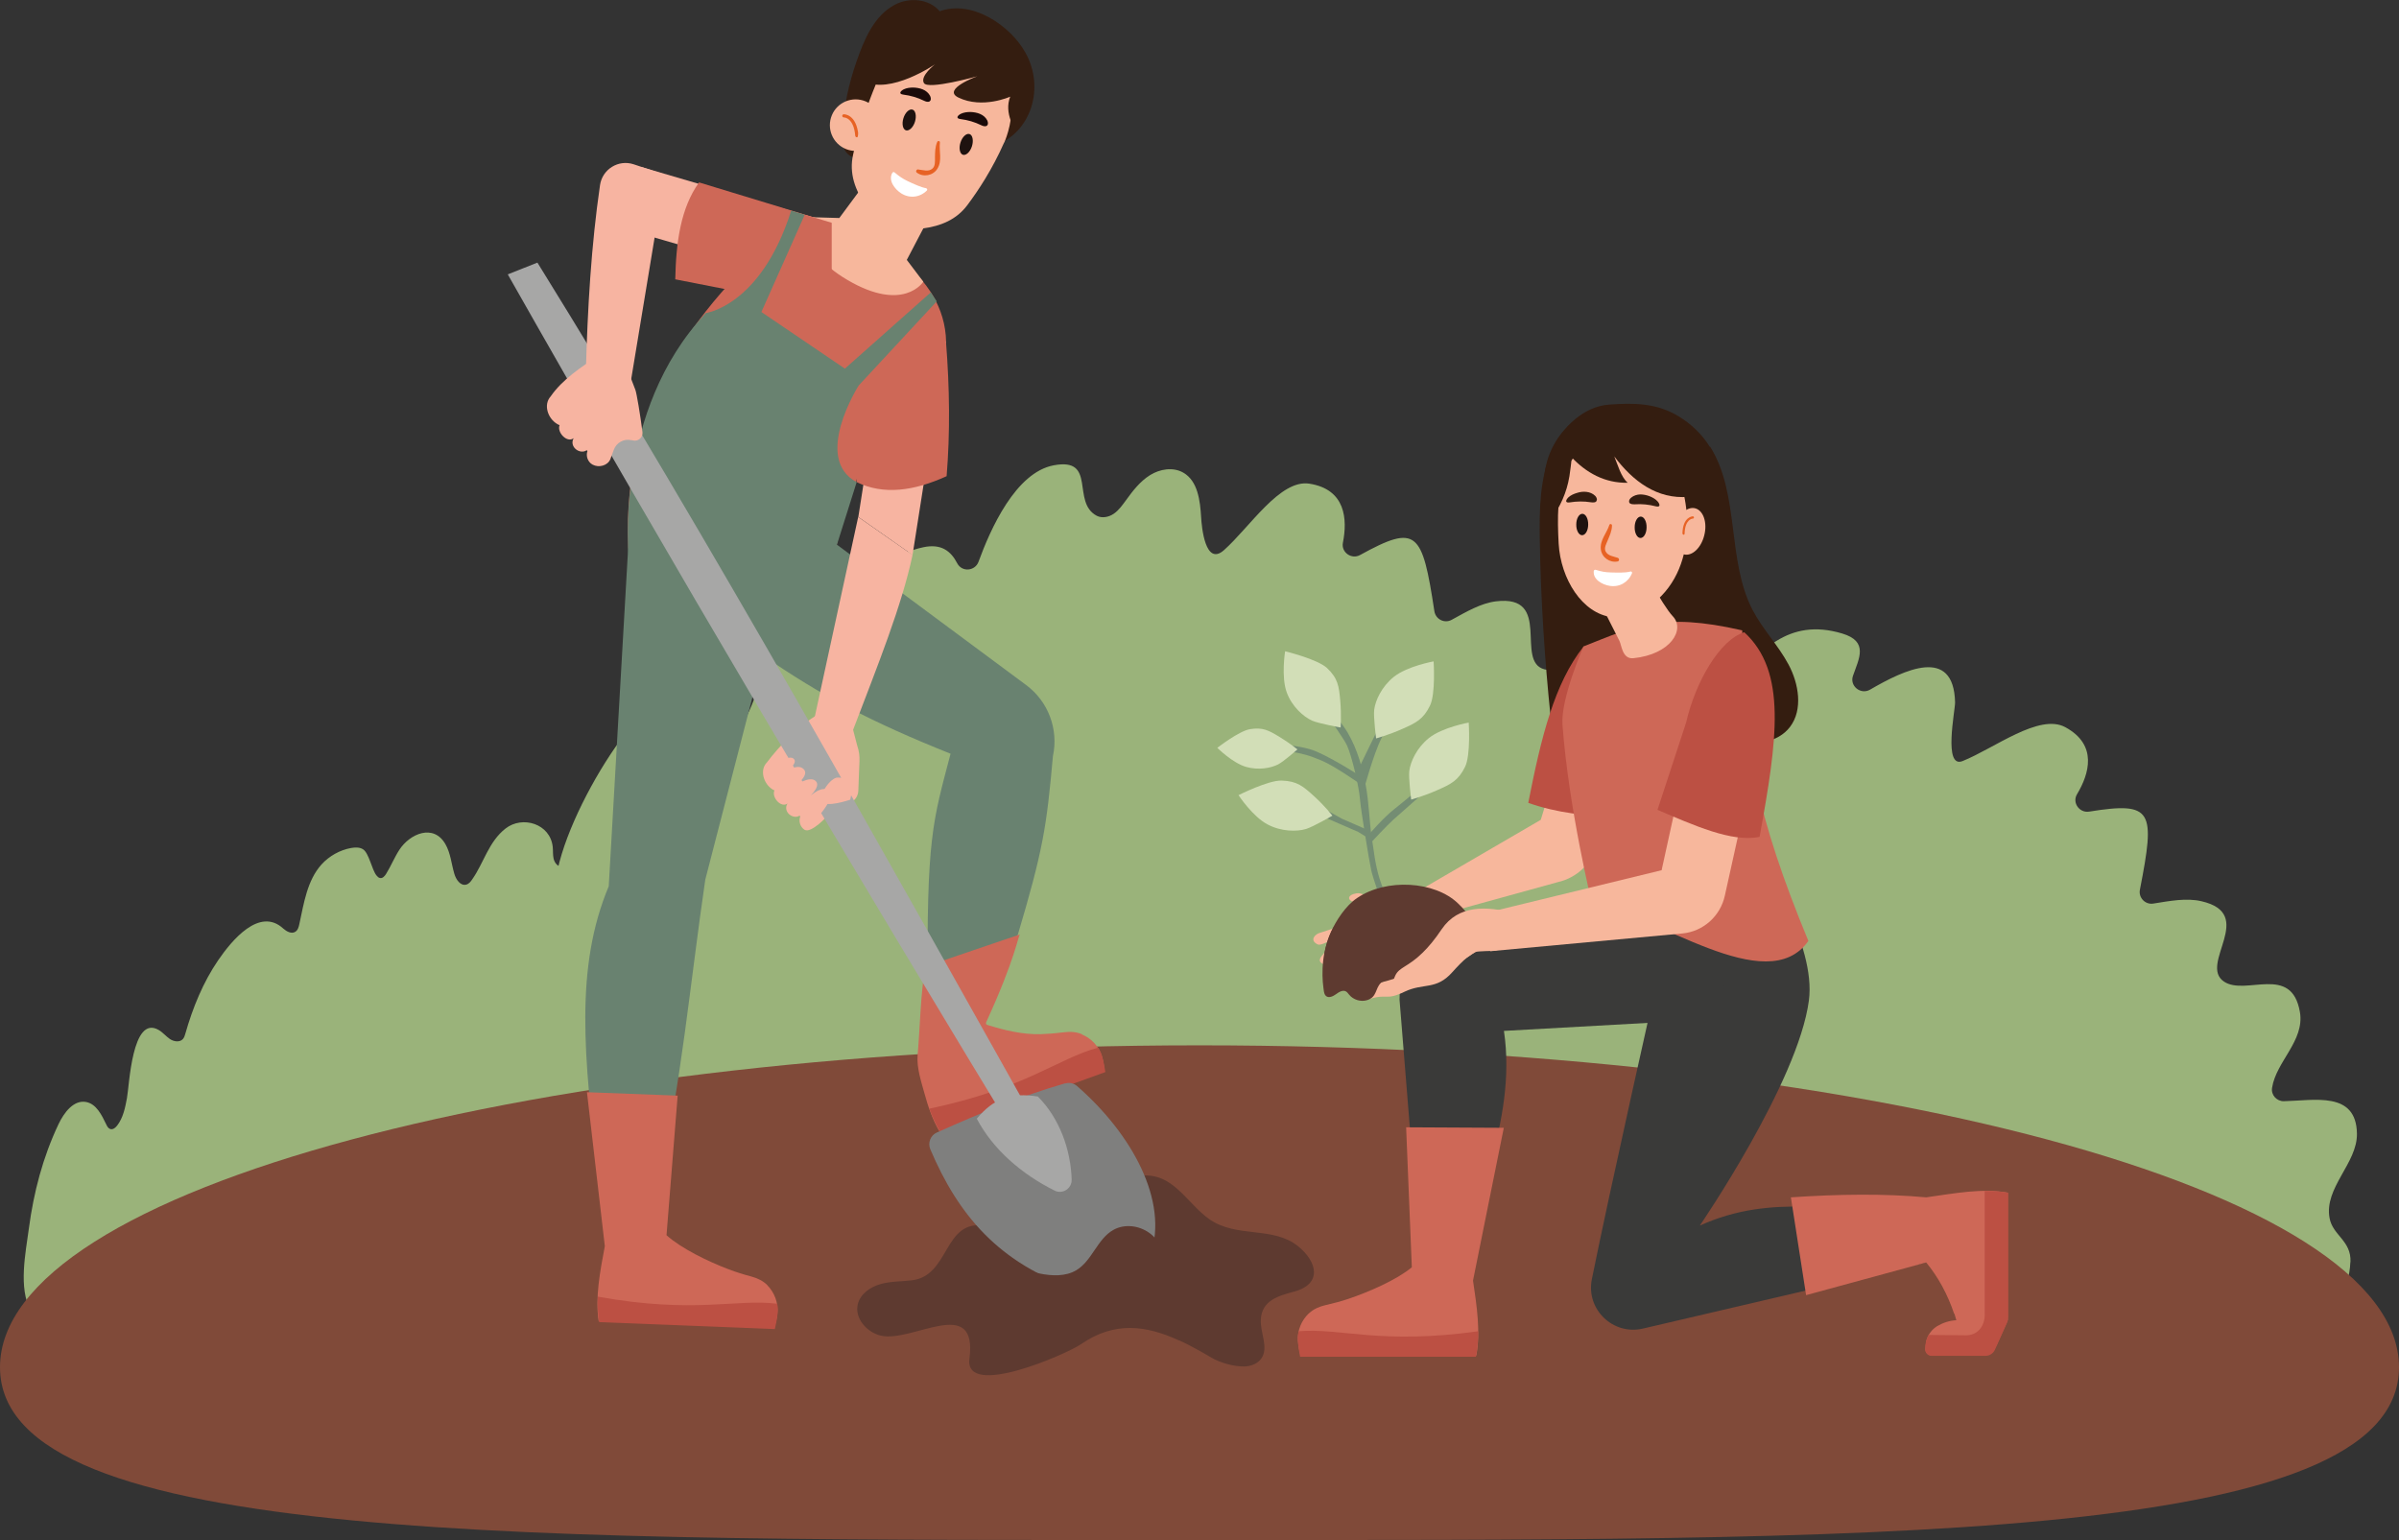 <?xml version="1.0" encoding="UTF-8"?><svg id="Vrstva_2" xmlns="http://www.w3.org/2000/svg" viewBox="0 0 189.36 121.57"><rect x="0" y="0" width="189.36" height="121.57" fill="#333333" stroke="none"/><defs><style>.cls-1{fill:#f7b4a1;}.cls-2{fill:#f7b79c;}.cls-3{fill:#698270;}.cls-4{fill:#fff;}.cls-5{fill:#e76224;}.cls-6{fill:#7f7f7e;}.cls-7{fill:#804a39;}.cls-8{fill:#bc5043;}.cls-9{fill:#341d10;}.cls-10{fill:#ce6857;}.cls-11{fill:#a7a7a6;}.cls-12{fill:#de9f86;}.cls-13{fill:#d2deb7;}.cls-14{fill:#1e120f;}.cls-15{fill:#1a0a09;}.cls-16{fill:#9ab37a;}.cls-17{fill:#3a3a39;}.cls-18{fill:#5e3a30;}.cls-19{fill:#748d73;}</style></defs><g id="Vrstva_3"><path class="cls-16" d="M70.85,82.27c-.6-1.06-1.65-.76-2.32-1.5-1.18-1.3-.29-3.48-1.19-4.91-1.3-2.05-3.05-.33-4.5,.61-.34,.22-.81,.08-.97-.29-.6-1.4,.18-3.25-.91-4.49-1.84-2.1-3.09,.84-4.58,.78-1.13-.04-1.02-1.72-1.39-2.45-.82-1.62-2.68-.76-3.74,.25-.37,.35-.83,.81-1.3,.62-.32-.13-.46-.5-.56-.83-.41-1.35-1.28-4.09-3.18-2.93-.46,.28-.84,.67-1.25,1.01-.19,.15-.41,.3-.66,.28-.31-.03-.53-.33-.6-.63s-.04-.62-.07-.93c-.19-1.83-2.38-2.5-3.72-1.46s-1.73,2.73-2.63,4.01c-.12,.18-.26,.36-.47,.42-.46,.13-.82-.4-.95-.86-.23-.78-.29-1.62-.7-2.33-.94-1.64-2.81-.83-3.64,.45-.39,.6-.66,1.28-1.04,1.89-.11,.18-.28,.38-.49,.33-.12-.02-.2-.12-.28-.21-.36-.46-.59-1.77-1.06-2.06-.27-.17-.62-.15-.93-.1-.89,.16-1.73,.63-2.34,1.3-1.13,1.26-1.39,3.04-1.75,4.7-.05,.24-.12,.5-.33,.62-.29,.18-.67-.02-.93-.25-1.89-1.75-4.09,.95-5.14,2.48-1.2,1.75-2.02,3.77-2.6,5.81-.04,.15-.09,.3-.19,.42-.25,.28-.72,.21-1.03,0s-.55-.52-.88-.71c-2.12-1.24-2.32,4.41-2.51,5.38-.14,.76-.3,1.55-.77,2.16-.13,.17-.33,.34-.54,.28-.16-.05-.25-.21-.32-.36-.36-.75-.79-1.64-1.61-1.78-.98-.17-1.73,.85-2.16,1.75-1.24,2.62-1.96,5.37-2.34,8.23-.25,1.88-.85,4.73,.15,6.5,.6,1.06,1.65,.76,2.32,1.5,1.18,1.3,1.15-3.32,2.06-1.89,1.3,2.05,3.05,.33,4.5-.61,.34-.22,.81-.08,.97,.29,.6,1.4-.18,3.25,.91,4.49,1.84,2.1,3.09-.84,4.58-.78,1.77,.07,.4,4.27,3.5,3.21,.82-.28,1.52-.92,2.25-1.54,.35-.3,.9-.16,1.06,.28,1.65,4.41,2.01,4.68,5.02,2.06,.32-.28,.8-.19,1.02,.17,.65,1.05,2.59,2.26,3.01,2.38,1.62,.47,2.09-1.85,3.03-3.17,.28-.4,.9-.35,1.13,.09,.6,1.14,1.62,3.12,1.91,3.19,2.35,.58,3.04-1.43,3.92-3.07,.29-.54,1.11-.44,1.24,.16,.23,1.03,.26,2.13,1.78,1.72,3.1-.83,3.5-3.34,3.89-6.08,.08-.57,.8-.78,1.17-.34,.51,.61,1.12,.92,2.08,.5,2.64-1.16,2.8-3.81,3.39-6.25,.13-.54,.81-.69,1.17-.27,.24,.28,.51,.51,.85,.67,2.76,1.31,3.16-4.55,5.38-5.52,1.22-.54,3.83,.11,5.25-2.62,1.36-2.61,2.56-7.13,1.07-9.79Z"/><path class="cls-16" d="M185.53,99.62c.07-1.69-1.4-2.09-1.65-3.46-.45-2.4,2.2-4.33,2.16-6.67-.05-3.38-3.37-2.61-5.77-2.56-.56,.01-1.02-.49-.93-1.05,.32-2.09,2.58-3.71,2.2-5.98-.65-3.83-4.27-1.26-5.99-2.41-2.05-1.37,2.64-5.34-1.8-6.35-1.18-.27-2.47-.02-3.79,.19-.63,.1-1.18-.47-1.05-1.1,1.22-6.25,1.04-6.97-4.01-6.16-.77,.12-1.36-.71-.95-1.38,.95-1.59,1.65-3.88-.92-5.28-2.06-1.13-5.6,1.66-8.12,2.67-1.54,.62-.58-4-.59-4.64-.11-4.46-4.02-2.56-6.71-1-.74,.43-1.63-.29-1.35-1.09,.48-1.38,1.25-2.71-.85-3.34-4.27-1.28-6.58,1.4-9.03,4.36-.51,.61-1.52,.34-1.63-.44-.15-1.09-.66-1.9-2.1-2.1-3.96-.55-6.08,2.47-8.55,4.93-.54,.54-1.46,.23-1.57-.53-.08-.5-.23-.98-.51-1.41-2.31-3.56-9.16,3.16-12.49,2.7-1.84-.26-2.85-1.24-4.75-.85-4.01,.82-9.48,6.61-9.65,10.85-.07,1.69,1.4,2.09,1.65,3.46,.45,2.4-2.2,4.33-2.16,6.67,.05,3.38,3.37,2.61,5.77,2.56,.56-.01,1.02,.49,.93,1.05-.32,2.09-2.58,3.71-2.2,5.98,.65,3.83,4.27,1.26,5.99,2.41,2.05,1.37-2.64,5.34,1.8,6.35,1.18,.27,2.47,.02,3.79-.19,.63-.1,1.18,.47,1.05,1.1-1.26,6.43-1.03,7.01,4.43,6.09,.58-.1,1.08,.36,1.08,.94,0,1.71,1.42,4.56,1.82,5.01,1.58,1.74,3.82-.66,5.89-1.55,.63-.27,1.31,.24,1.27,.92-.12,1.78-.35,4.87-.06,5.17,2.36,2.39,4.63,.52,6.87-.78,.74-.43,1.63,.29,1.35,1.09-.48,1.38-1.25,2.71,.85,3.34,4.27,1.28,6.58-1.4,9.03-4.36,.51-.61,1.52-.34,1.63,.44,.15,1.09,.66,1.9,2.1,2.1,3.96,.55,6.08-2.47,8.55-4.93,.54-.54,1.46-.23,1.57,.53,.08,.5,.23,.98,.51,1.41,2.31,3.56,7.05-3.08,10.38-2.61,1.84,.26,4.45,2.92,8.11,.73,3.51-2.11,8.23-6.57,8.39-10.81Z"/><path class="cls-16" d="M138.79,70.3c-.51-1.61-2.02-1.5-2.72-2.7-1.23-2.1,.6-4.81-.22-7.01-1.19-3.16-4.05-1.32-6.3-.46-.53,.2-1.12-.12-1.23-.67-.41-2.08,1.17-4.37,.05-6.37-1.91-3.38-4.45,.26-6.45-.25-2.39-.6,.68-5.92-3.84-5.37-1.2,.15-2.33,.82-3.5,1.46-.56,.31-1.26-.04-1.36-.68-.96-6.3-1.37-6.91-5.86-4.44-.68,.38-1.51-.21-1.36-.97,.36-1.82,.24-4.21-2.65-4.66-2.32-.36-4.71,3.45-6.74,5.25-1.48,1.31-1.76-1.86-1.8-2.59-.08-1.32-.26-2.87-1.41-3.53-.8-.46-1.85-.29-2.63,.2s-1.36,1.24-1.9,1.99c-.28,.38-.56,.78-.95,1.05s-.92,.38-1.34,.17c-2.05-1.07,.03-4.63-3.4-3.99-3.02,.56-5.01,5.06-5.94,7.61-.27,.75-1.31,.84-1.68,.13-.51-.98-1.27-1.57-2.68-1.27-3.92,.82-4.89,4.38-6.39,7.53-.33,.69-1.3,.71-1.66,.03-.24-.45-.55-.85-.96-1.16-3.38-2.57-3.64,8.32-6.93,9.01-1.82,.38-.36-4.22-4.52-3.39-2.82,.56-9.74,12.34-8.47,16.38,.51,1.61,.92,.54,1.63,1.74,1.23,2.1-.61,4.81,.22,7.01,1.19,3.16,4.05,1.32,6.3,.46,.53-.2,1.12,.12,1.23,.67,.41,2.08-1.17,4.37-.05,6.37,1.91,3.38,4.45-.26,6.45,.25,2.39,.6-.68,5.92,3.84,5.37,1.2-.15,2.33-.82,3.5-1.46,.56-.31,1.26,.04,1.36,.68,.99,6.47,1.4,6.94,6.23,4.23,.51-.29,1.14-.03,1.34,.52,.58,1.61,2.88,3.82,3.41,4.1,2.07,1.11,3.37-1.91,5.02-3.45,.5-.46,1.32-.22,1.5,.44,.49,1.72,1.31,4.7,1.69,4.88,3.02,1.45,4.53-1.07,6.2-3.05,.55-.65,1.63-.28,1.64,.57,.01,1.47-.26,2.97,1.93,2.85,4.45-.24,5.71-3.54,7.02-7.16,.27-.75,1.31-.84,1.68-.13,.51,.98,1.27,1.57,2.68,1.27,3.92-.82,4.89-4.38,6.39-7.53,.33-.69,1.3-.71,1.66-.03,.24,.45,.55,.85,.96,1.16,3.38,2.57,5.6-5.28,8.89-5.97,1.82-.38,5.18,1.25,7.88-2.06,2.59-3.17,5.52-8.97,4.25-13.01Z"/><path class="cls-7" d="M189.36,107.93c0,14.04-42.39,13.64-94.68,13.64S0,121.97,0,107.93s42.39-25.41,94.68-25.41,94.68,11.38,94.68,25.41Z"/><path class="cls-18" d="M93.05,105.81c-2.55-1.17-5.06-1.54-7.72,.3-1.13,.78-9.23,4.33-8.81,1.15,.67-5.11-4.53-1.22-7.02-1.83-1.1-.27-2.06-1.38-1.79-2.48,.2-.81,.98-1.35,1.78-1.58s1.65-.2,2.47-.3c3.04-.34,2.49-4.86,5.78-4.3,1.29,.22,2.47,1,3.78,1.02,1.87,.03,3.38-1.43,4.73-2.73s3.08-2.61,4.91-2.19c1.79,.41,2.79,2.31,4.29,3.37,2.17,1.52,5,.53,7,2.13,1.51,1.21,1.96,2.98-.3,3.59-1.21,.33-2.56,.68-2.63,2.22-.05,1.04,.63,2.19,.05,3.05-.29,.42-.82,.62-1.33,.64-.81,.02-1.91-.28-2.61-.69-.86-.51-1.72-.99-2.57-1.38Z"/></g><g id="Vrstva_1-2"><polygon class="cls-1" points="49.77 46.48 48.85 69.97 54.97 71.18 59.23 47.31 49.77 46.48"/><path class="cls-1" d="M48.53,70.17l6.2,.59-3.26,25.95-2.7,.28c-2.48-12.63-2.16-21.6-.25-26.82Z"/><g><polygon class="cls-1" points="55.45 49.03 75.8 58.18 82.57 57.38 63.73 41.44 55.45 49.03"/><path class="cls-1" d="M75.8,58.18l6.77-.8-5.27,24.48-2.54,.94c-.76-12.2-.26-19.6,1.04-24.62Z"/></g><path class="cls-3" d="M64.54,41.87l16.46,12.21c1.74,1.29,2.57,3.49,2.11,5.61-.5,5.62-.78,7.43-2.83,14.3-.19,.63-2.21,5.96-2.87,5.98-1.35,.03-2.3-.51-3.49-.88-.41-.13-.69-.51-.69-.94-.11-12.06,.4-13.3,1.8-18.65-6.39-2.56-10.2-4.59-14.79-7.74l-4.57,17.68c-1.19,8.11-1.93,16.43-3.65,23.71-.25,1.06-.74,1.55-1.82,1.51-.99-.03-1.65-.04-2.57-.2-.61-.11-.27-.67-.35-1.29-1.25-9.82-1.89-16.85,.77-23.21l1.72-29.97,14.77,1.87Z"/><g><path class="cls-10" d="M85.4,81.64c-.43-.18-.93-.22-1.42-.15-.63,.08-1.25,.13-1.85,.15-1.44,.03-2.8-.3-4.16-.72-.05-.01-.1-.03-.12-.07-.03-.04-.03-.1-.01-.15,2.3-5,2.54-6.88,2.67-6.93-.05,0-7.48,2.54-7.48,2.54-.38,2.32-.4,4.66-.6,7-.08,.98,.28,2.06,.54,3,.28,1.03,.63,2.05,1.17,2.98l13.05-4.72c-.04-.3-.07-.71-.2-1.14-.23-.82-.83-1.45-1.59-1.77Z"/><path class="cls-8" d="M74.2,89.35l13.05-4.72c-.04-.3-.13-.78-.25-1.22-.07-.26-.18-.49-.32-.71-3.19,.86-5.7,3.21-13.32,4.82,.22,.62,.53,1.28,.85,1.83Z"/></g><path class="cls-2" d="M112.74,72c-.07-.86-1.82-.77-1.82-.77-.16-.06-.32-.11-.47-.11-.66,0-1.16-.04-1.55-.11-.01,0-.02,0-.04,0-1.06-.2-1.31-.57-1.79-.49-.09,.02-.18,.04-.25,.06-.37,.13-.45,.38-.15,.55,.05,.03,.11,.05,.18,.08,.18,.06,.33,.14,.48,.22,.32,.18,.59,.37,1.09,.45,.12,.02,.23,.09,.35,.19-.68,.27-3.69,1.29-4.65,1.59-.26,.08-.81,.54-.12,.89,.23,.11,.73-.19,.96-.27,.86-.33,1.73-.67,2.62-.93-.29,.08-.65,.39-.94,.53-.4,.2-.8,.38-1.18,.6-.35,.21-.71,.45-.96,.78-.14,.18-.6,.57-.09,.83s1.09-.4,1.57-.67c.36-.21,.72-.43,1.08-.63-.49,.27-1.97,1.4-1.77,2.07,.17,.59,.87-.05,1.11-.23,.45-.34,.88-.74,1.36-1.04-.53,.5-.91,1.04-1.05,1.44-.32,.91,.61,.45,.87,.15,1.52-1.77,2.25-2.34,3.57-3.11,.94-.55,1.68-1.2,1.61-2.06Z"/><path class="cls-17" d="M139.03,68.06s4.35,6.46,3.75,10.93c-.85,6.43-8.61,17.76-8.61,17.76,5.74-2.6,10.8-1.05,18.1-1.03l-.24,3.94-22.35,5.22c-2.36,.55-4.51-1.52-4.03-3.9,1.45-7.19,5.09-23.33,5.09-23.33l8.28-9.6Z"/><path class="cls-10" d="M154.25,103.72c-.53-1.57-1.27-2.92-2.21-4.06l-9.48,2.58-1.2-7.72c3.81-.26,7.42-.3,10.68,0,2.28-.32,4.44-.74,6.44-.37v10.07h0s-.86,1.91-.86,1.91c-.24,.53-.77,.87-1.35,.87h-3.79c-.29,0-.52-.24-.5-.53l.02-.29c.02-.29,.11-.57,.25-.82,.16-.27,.37-.5,.65-.67,.46-.27,.96-.44,1.52-.47h0s0,0,0,0c-.05-.17-.1-.34-.15-.51Z"/><path class="cls-8" d="M158.51,103.97v-9.81c-.59-.11-1.24-.15-1.85-.14v9.79c0,.28-.06,.56-.19,.82h0c-.23,.48-.72,.78-1.25,.78l-2.99-.03c-.14,.25-.23,.53-.25,.82l-.02,.29c-.02,.29,.21,.54,.5,.54h4.27c.32,0,.6-.19,.73-.47l.93-2.07c.07-.16,.11-.32,.11-.49"/><path class="cls-17" d="M139.03,68.06l-3.8,12.4-16.52,.92c1.09,7.31-2.78,14.09-3.67,20.57l-2.72-.07-1.85-22.97c-.04-2.66,1.78-4.99,4.38-5.6l24.18-5.25Z"/><path class="cls-10" d="M103.34,103.66c.34-.32,.8-.52,1.28-.63,.62-.14,1.22-.3,1.79-.49,1.66-.56,3.82-1.5,5.03-2.5h0l-.45-11.05,7.71,.04-2.43,12.06c.31,2.08,.6,4.06,.26,5.91h-13.88c-.06-.29-.17-.69-.2-1.14-.06-.85,.29-1.65,.89-2.21Z"/><path class="cls-8" d="M116.5,107.1h-13.88c-.06-.29-.14-.78-.17-1.23-.02-.27,0-.53,.06-.78,3.3-.28,6.45,1.08,14.17,0,0,.65-.06,1.38-.18,2.01Z"/><path class="cls-9" d="M134.98,35.25c2.36,3.74,1.31,8.94,3.35,12.89,.8,1.54,2.02,2.78,2.84,4.31,.82,1.52,1.15,3.57,.13,4.92-.98,1.3-2.8,1.44-4.37,1.25-1.57-.2-3.21-.62-4.69-.07-1.23,.45-2.15,1.49-3.15,2.37-1,.88-2.25,1.65-3.53,1.39-1.09-.22-1.96-1.16-2.43-2.23-.47-1.07-.61-2.26-.73-3.43-.48-4.64-.78-9.3-.86-13.97-.04-2.45-.01-4.99,.98-7.19,.83-1.82,2.52-3.41,4.49-3.55,1.94-.14,3.74-.14,5.5,.93,.97,.59,1.83,1.4,2.45,2.4Z"/><path class="cls-2" d="M121.62,64.71l4.27-13.92,4.36,.49-4.16,15.36c-.41,1.51-1.62,2.66-3.14,3l-14.19,3.91,.71-1.76,12.16-7.08Z"/><path class="cls-8" d="M125,51.03c-2.31,2.92-3.35,7.15-4.37,12.35,2.22,.78,4.67,1.09,7.27,1.06l2.39-12.65-5.29-.75Z"/><path class="cls-10" d="M137.52,49.76c-.05,8.8,1.19,14.77,5.22,24.52-3.29,4.66-12.09-2.16-17.08-2.95,0,0-1.84-7.52-2.33-14.12-.15-2.07,1.66-6.18,1.66-6.18,4-1.58,6.15-2.73,12.52-1.27Z"/><path class="cls-2" d="M131.16,68.68l3.27-14.92,5.06,1.84-3.34,15.09c-.35,1.63-1.71,2.85-3.37,3l-15.15,1.4-.14-3.07,13.69-3.33Z"/><path class="cls-8" d="M137.67,49.9c3.4,3.11,2.62,8.47,1.22,16.16-2.17,.47-5.26-.94-8.06-2.13l2.26-6.89c.75-3.27,2.69-6.55,4.59-7.13Z"/><path class="cls-2" d="M128.67,42.86s.06,.13,.17,.35c.52,1.07,2.37,4.57,3.2,5.44,1,1.06-.18,3.01-3.11,3.31-.87,.09-.93-1.01-1.1-1.36-.34-.67-.8-1.58-1.27-2.51-.27-.53-.54-1.06-.79-1.56-.72-1.43-1.31-2.59-1.31-2.59l4.22-1.07Z"/><path class="cls-2" d="M128.3,34.71s2.36-.15,3.67,1.85c1.31,2,2.4,8.04-1.51,11.09-1.14,.89-2.23,1.19-3.21,1.07-2.37-.28-4.06-3.03-4.22-5.8-.22-3.91-.04-8.64,5.26-8.22Z"/><path class="cls-2" d="M132.2,41.62c-.26,1,.06,1.96,.7,2.14,.64,.18,1.37-.49,1.62-1.49,.26-1-.06-1.96-.7-2.14-.64-.18-1.37,.49-1.62,1.49Z"/><path class="cls-5" d="M127.71,44.04c-.34-.12-.8-.15-.98-.52-.13-.27,.06-.59,.16-.84,.17-.41,.34-.75,.35-1.2,0-.12-.17-.16-.21-.04-.21,.66-.76,1.2-.67,1.94,.08,.63,.71,1.07,1.33,.94,.14-.03,.14-.23,.01-.28Z"/><path class="cls-9" d="M126.05,39.44c0-.1-.06-.22-.14-.3-.18-.18-.43-.28-.68-.31-.25-.03-.51,0-.75,.08-.24,.07-.48,.17-.67,.34-.21,.2-.32,.47,.09,.41,.55-.09,1.12-.1,1.67-.01,.16,.02,.36,.04,.44-.09,.02-.04,.03-.08,.04-.12Z"/><path class="cls-9" d="M128.59,39.56c0-.1,.08-.21,.17-.28,.19-.16,.45-.24,.7-.25,.25,0,.5,.05,.74,.14,.23,.09,.47,.22,.63,.4,.19,.21,.27,.5-.13,.4-.54-.14-1.1-.2-1.66-.16-.16,0-.36,0-.43-.13-.02-.04-.03-.08-.02-.12Z"/><path class="cls-14" d="M125.36,41.41c0,.47-.22,.84-.48,.84-.26,0-.47-.38-.46-.85,0-.47,.22-.84,.48-.84s.47,.38,.46,.85Z"/><path class="cls-14" d="M129.97,41.63c0,.47-.22,.84-.48,.84-.26,0-.47-.38-.46-.85,0-.47,.22-.84,.48-.84s.47,.38,.46,.85Z"/><path class="cls-4" d="M128.69,45.12c-.44,.11-1.04,.08-1.51,.07-.48-.01-.78-.07-1.23-.21-.07-.02-.14,.03-.15,.1-.07,.68,.69,1.08,1.27,1.17,.77,.12,1.46-.29,1.75-1,.03-.08-.05-.15-.12-.14Z"/><path class="cls-5" d="M132.89,42.21h0s-.09-.04-.09-.09c.03-1.33,.79-1.36,.82-1.36,.05,0,.09,.04,.09,.09,0,.05-.04,.09-.09,.09-.03,0-.62,.04-.65,1.19,0,.05-.04,.09-.09,.09Z"/><path class="cls-9" d="M124,36.04c1.19,1.29,2.69,2.11,4.48,2.07-.54-.47-.78-1.41-1.06-2.08,1.46,1.95,3.38,3.4,5.84,3.19-.13-1.42-.02-2.82-.72-4.06-.7-1.25-1.79-2.3-3.13-2.8-1.47-.54-3.18-.35-4.54,.44-1.36,.79-2.35,2.15-2.77,3.67-.36,1.31-.29,2.72,.12,4.01,.13,.4,.18,.56,.45,.16,.18-.25,.33-.53,.47-.8,.28-.55,.5-1.14,.64-1.75,.08-.33,.13-.67,.17-1.02,.02-.18,.15-.9,.03-1.03Z"/><path class="cls-12" d="M112.09,75.92s-2.56-.57-3-.59c0,0-.2-.67,1-.45,1.2,.22,1.98-.13,2.9,.38,.93,.5-.91,.67-.91,.67Z"/><path class="cls-12" d="M110.88,76.77l-3.79-.22s-.16-.79,.83-.8c1.06,0,1.54,0,2.56-.17,1.02-.16,2.53,.36,2.53,.36l-2.14,.83Z"/><path class="cls-2" d="M112.06,77.21l-1.94,.35s-2.75-.47-3.63-.27c0,0-.62-.95,1.36-.96,1.98,0,2.24,.12,3.46-.1,1.21-.22,.75,.97,.75,.97Z"/><path class="cls-2" d="M108.1,78.86c1.45-.44,1.26,.15,2.76-.57,1.5-.72,2.5-.1,3.78-1.55,.45-.5,.83-.89,1.18-1.17,0,0,0,0,0,0,.22-.17,.42-.31,.62-.41,0,0,0,0,0,0,.62-.38,1.08-1.61,1.13-1.59l.45-.76-.71,.03-3.87,2.77s-2.08,1.71-3.25,1.75c-.07,0-.14,0-.21,.01-1.08,.09-2.06,.52-2.5,.92-.47,.43-.45,.9,.62,.56Z"/><path class="cls-2" d="M110.09,77.04c-.13,.27-.33,.8-.06,1.04,.08,.07,.19,.08,.3,.06,.07-.01,.13-.04,.19-.06h-.01s0,0,0,0h0s0,0,0,0c.08-.04,.16-.09,.24-.14,.47-.37,1.06-.54,1.56-.86,.23-.15,.45-.32,.64-.52,.16-.16,.39-.24,.6-.29,.27-.06,.54-.1,.81-.15-.18,.03-.36,.05-.54,.08-.27,.05-.55,.09-.78,.25-.02,.01-.04,.03-.06,.04l-.05,.05c-.18,.18-.37,.34-.58,.48-.29,.19-.6,.32-.91,.47-.25,.12-.49,.26-.71,.42-.07,.05-.15,.1-.23,.14h.01s0,0,0,0h0s0,0,0,0c-.12,.05-.25,.1-.38,.06-.13-.04-.19-.17-.21-.3-.03-.26,.07-.53,.17-.77h0Z"/><g><path class="cls-19" d="M102.54,53.02s2.99,3.41,3.82,4.79c.82,1.38,1.19,2.89,1.45,4.22,.25,1.34,.3,3.13,.47,4.12,.17,1,.23,1.98,.63,3.27,.4,1.28,2.16,5.33,2.16,5.33l-.6,.29s-1.97-5.13-2.24-6.36c-.18-.84-.82-4.78-.88-5.56-.08-1.03-.64-3.42-1.03-4.28-.39-.86-4.05-5.81-4.05-5.81h.27Z"/><path class="cls-19" d="M99.52,58.72s2.95-.04,4.42,.62c1.47,.65,3.31,1.85,3.31,1.85l.11,.7s-1.99-1.41-3.04-1.85c-1.05-.44-1.48-.54-2.6-.74-1.12-.2-2.22-.2-2.22-.2l.02-.38Z"/><path class="cls-19" d="M105.92,64.63c-.56-.31-.93-.54-1.61-.86-.68-.32-1.48-.54-1.48-.54l-.14,.48,4.51,1.96,.8,.49-.09-.66-1.99-.87Z"/><path class="cls-19" d="M112.84,61.55s-1.93,1.66-2.77,2.31c-.84,.65-1.93,1.92-1.93,1.92l.11,.7s1.23-1.33,1.76-1.8c.53-.47,2.28-2.01,2.69-2.38,.4-.37,.62-.51,.62-.51l-.48-.24Z"/><path class="cls-19" d="M110.64,55.71s-.93,1.27-1.58,2.53c-.65,1.27-1.43,4.17-1.43,4.17l-.43-1.64s1.45-3.01,1.73-3.55c.28-.54,1.06-1.48,1.22-1.65,.15-.17,.49,.13,.49,.13Z"/></g><path class="cls-13" d="M115.93,57.04s.17,2.57-.29,3.5c-.53,1.08-1.11,1.36-2.2,1.84-1.09,.48-2.05,.74-2.05,.74,0,0-.22-1.7-.15-2.26,.09-.74,.6-1.84,1.55-2.6,1.07-.85,3.14-1.22,3.14-1.22Z"/><path class="cls-13" d="M113.16,52.21s.17,2.57-.29,3.5c-.53,1.08-1.11,1.36-2.2,1.84-1.09,.48-2.05,.74-2.05,.74,0,0-.22-1.7-.15-2.26,.09-.74,.6-1.84,1.55-2.6,1.07-.85,3.14-1.22,3.14-1.22Z"/><path class="cls-13" d="M101.43,51.41s2.55,.62,3.31,1.32c.87,.82,.95,1.44,1.05,2.59,.1,1.15,.03,2.11,.03,2.11,0,0-1.72-.31-2.25-.54-.69-.31-1.59-1.11-2-2.22-.46-1.24-.13-3.27-.13-3.27Z"/><path class="cls-13" d="M96.08,59.04s1.72-1.34,2.59-1.48c1-.16,1.46,.09,2.29,.59,.83,.5,1.45,1.01,1.45,1.01,0,0-1.09,.96-1.52,1.18-.56,.29-1.56,.48-2.53,.2-1.08-.31-2.28-1.51-2.28-1.51Z"/><path class="cls-13" d="M97.76,62.77s2.36-1.19,3.41-1.15c1.22,.04,1.69,.45,2.55,1.23,.86,.78,1.45,1.54,1.45,1.54,0,0-1.52,.88-2.08,1.05-.73,.22-1.96,.21-3.02-.35-1.2-.62-2.31-2.32-2.31-2.32Z"/><path class="cls-18" d="M104.85,76.92c-.67-.75-.2-2.45,.21-3.36,.4-.88,1.15-2.06,2.06-2.67,2.32-1.58,6.13-1.33,7.95,.41,.92,.88,1.61,1.72,.68,2.94-.84,1.1-2.53,1.92-3.87,2.4-1.87,.65-6.29,2.35-7.16,.11"/><path class="cls-18" d="M104.46,77.96c.01,.08,.02,.16,.03,.23,.02,.16,.06,.34,.18,.44,.22,.18,.56,.02,.79-.15s.54-.36,.79-.21c.1,.06,.16,.16,.24,.25,.33,.41,.93,.59,1.43,.43,.78-.24,.62-.92,1.08-1.36,.56-.53,1.42-.27,2.1-.51,.8-.28,1.2-1.3,.94-2.11s-1.03-1.39-1.86-1.58-1.7-.05-2.51,.21c-.7,.23-2.05-1.03-2.41-.39-.95,1.68-.95,3.67-.8,4.75Z"/><path class="cls-2" d="M118,75.05c-.14,.03-1.41,.02-1.55,.11h0c-.1,.06-.2,.13-.31,.2-.09,.06-.18,.12-.28,.19,0,0-.01,0-.02,.01,0,0,0,0,0,0-1.08,.71-2.37,.44-2.86,.94-.53,.54-1.01,.72-1.5,.96-.22,.11-.45,.23-.68,.4-.09,.07-.17,.12-.25,.16h0c-.47,.23-.71-.08-.55-.66,.03-.11,.08-.23,.14-.36,.31-.66,1-.66,2.15-1.79,.01-.01,.03-.03,.04-.04,.43-.42,.92-1,1.47-1.82,1.3-1.91,3.5-1.86,5.78-1.25,0,0,1.04,2.38-1.57,2.94Z"/><g><g><polygon class="cls-1" points="74.67 26.98 70.27 24.74 67.75 40.81 72.03 43.81 74.67 26.98"/><path class="cls-1" d="M72.03,43.81l-4.29-3-3.5,16.11,3,.95c2.11-5.52,3.94-10.06,4.79-14.06Z"/></g><path class="cls-1" d="M65.95,63.25l.17,.09c.71,.4,1.59-.1,1.63-.91l.03-.8h0s.06-1.54,.06-1.54c.02-.42-.04-.84-.18-1.24l-.41-1.58-2.65-.89c-1.51,.85-3.13,2.56-4.06,3.8-.59,.59-.29,1.66,.41,2.12,.06,.04,.12,.07,.18,.09-.25,.54,.52,1.42,1.03,1.04-.4,.65,.43,1.29,.95,.96l.06,.06c-.15,.38-.01,.83,.34,1.06,0,0,.01,0,.02,0,.45,.28,1.79-.98,2.01-1.47l.41-.79Z"/></g><path class="cls-10" d="M74.67,26.98c.29,3.64,.33,7.19,.05,10.61-2.57,1.17-4.98,1.51-7.12,.46v-7.72l7.08-3.35Z"/><path class="cls-10" d="M74.67,26.98c-4.87,5.9-7.08,9.35-8.63,16.01-3.91,3.65-12.76,6.51-16.44,.28-.66-12.24,6.56-20.55,13.91-26.32,5.34,1.45,11.06,4.64,11.17,10.03Z"/><path class="cls-9" d="M70.64,.37c1.15-.61,2.72-.46,3.53,.52,2.54-.93,5.59,1.11,6.79,3.3,1.49,2.7,.51,6.27-2.51,7.34-3.06,1.09-6.37-.43-9.41,.69-.66,.24-1.45,.49-2.06-.01-.57-.46-.53-1.27-.49-1.92,.11-1.86,.51-3.71,1.13-5.47,.59-1.68,1.35-3.56,3-4.44Z"/><path class="cls-9" d="M76.21,6.28c-.45-.43-1.11-.62-1.72-.48,.57,.47,1,1.11,1.22,1.81,.1,.31,.33,.42,.65,.44,.23,.01,.37-.13,.41-.35,.1-.49-.22-1.09-.56-1.42Z"/><path class="cls-6" d="M84.07,85.52c-3.49,1.01-6.59,2.31-10.12,3.88-.5,.22-.73,.81-.52,1.32,2.2,5.18,5.42,9.05,11.61,11.09,2.16,.71,4.98-.43,5.78-2.78,1.43-4.21-1.46-9.51-5.81-13.3-.25-.22-.61-.3-.93-.2Z"/><path class="cls-11" d="M84.59,93.12c-.07-2.36-.96-4.85-2.67-6.56-2.13-.33-3.48,.14-4.82,1.75,1.27,2.41,3.52,4.37,6.15,5.68,.63,.31,1.36-.17,1.34-.87Z"/><path class="cls-2" d="M69.42,10.66c-.43,1.04-1.62,1.53-2.66,1.1-1.04-.43-1.53-1.62-1.1-2.66,.43-1.04,1.62-1.53,2.66-1.1s1.53,1.62,1.1,2.66Z"/><path class="cls-5" d="M67.58,10.83s-.07-.06-.07-.1c-.12-1.45-.87-1.46-.9-1.46-.07,0-.12-.05-.13-.12,0-.07,.05-.12,.12-.13,.04,0,1.02-.01,1.16,1.69,0,.07-.05,.13-.11,.13-.02,0-.04,0-.06-.01Z"/><path class="cls-2" d="M79.26,11.25c-.93,2.11-2.04,3.79-2.91,4.95-.85,1.13-2.07,1.65-3.55,1.84l-.27,.04c-1.57,.21-3.18-.48-4.11-1.76h0c-.94-1.29-1.41-2.65-1.08-4.12,.59-2.69,1.75-5.44,1.75-5.44,0,0,1.83-6.01,7.28-3.48,5.44,2.53,2.9,7.97,2.9,7.97Z"/><path class="cls-2" d="M71.58,20.51l2.93-5.59s-1.35,.07-2.3-.31c-.95-.38-1.47-1.39-1.48-1.4,0-.01-.63-1.2-.63-1.2l-3.85,5.2-2.06-.06s-1.63,2.4,2.7,4.95c4.44,2.61,5.99,.14,5.99,.14l-1.3-1.72Z"/><path class="cls-5" d="M72.48,13.38c.36,.03,.8,.21,1.12-.07,.23-.2,.2-.57,.2-.85,.01-.45,0-.84,.18-1.26,.05-.11,.23-.07,.21,.05-.08,.7,.2,1.43-.2,2.07-.34,.55-1.11,.69-1.62,.31-.12-.09-.03-.27,.11-.26Z"/><path class="cls-15" d="M73.46,7.89c.03-.1,0-.23-.05-.33-.12-.23-.33-.4-.57-.5-.24-.1-.49-.14-.75-.15-.25,0-.52,.03-.75,.14-.26,.13-.45,.37-.03,.42,.56,.07,1.11,.23,1.62,.48,.15,.07,.33,.14,.46,.04,.03-.03,.06-.06,.07-.1Z"/><path class="cls-14" d="M72.22,9.61c-.14,.45-.46,.75-.71,.68-.25-.08-.34-.51-.2-.96,.14-.45,.46-.75,.71-.68s.34,.51,.2,.96Z"/><path class="cls-15" d="M77.97,9.82c.03-.1,0-.23-.05-.33-.12-.23-.33-.4-.57-.5-.24-.1-.49-.14-.75-.15-.25,0-.52,.03-.75,.14-.26,.13-.45,.37-.03,.42,.56,.07,1.11,.23,1.62,.48,.15,.07,.33,.14,.46,.04,.03-.03,.06-.06,.07-.1Z"/><path class="cls-14" d="M76.72,11.54c-.14,.45-.46,.75-.71,.68-.25-.08-.34-.51-.2-.96,.14-.45,.46-.75,.71-.68s.34,.51,.2,.96Z"/><path class="cls-4" d="M73.11,14.86c-.45-.08-1-.35-1.44-.55-.44-.21-.69-.39-1.06-.7-.06-.05-.14-.03-.18,.04-.34,.6,.2,1.29,.7,1.61,.67,.43,1.48,.33,2.03-.22,.06-.06,.02-.16-.06-.18Z"/><g><path class="cls-10" d="M60.57,101.45c-.33-.33-.78-.55-1.26-.68-.62-.16-1.21-.35-1.77-.56-1.64-.62-3.76-1.65-4.93-2.7h0l.88-11.02-7.16-.27,1.41,12.15c-.39,2.07-.76,4.04-.49,5.9l13.87,.55c.07-.29,.2-.68,.24-1.13,.09-.84-.23-1.66-.8-2.24Z"/><path class="cls-8" d="M47.29,104.37l13.87,.55c.07-.29,.17-.77,.22-1.22,.03-.26,.02-.53-.03-.78-3.28-.41-6.49,.82-14.16-.56-.03,.65,0,1.39,.1,2.01Z"/></g><path class="cls-18" d="M79.12,99.97c1,.02,1.96,.36,2.93,.56s2.06,.25,2.91-.26c1.25-.75,1.66-2.49,2.94-3.19,.87-.48,2-.34,2.81,.24s1.29,1.54,1.41,2.52c.04,.31,.03,.65-.13,.92-.15,.24-.4,.4-.65,.53-1.76,.92-3.79,1.13-5.77,1.33-1.56,.15-6.68,1.53-8.01,.78-2.17-1.22-.62-3.47,1.57-3.43Z"/><path class="cls-9" d="M80.18,10.31s-.97-1.36-.44-2.68c0,0-2.19,.99-4.09,.07-1.34-.65,1.49-1.68,1.49-1.68,0,0-3.87,1.09-4.21,.54s.88-1.49,.88-1.49c0,0-3.55,2.45-5.66,1.33,.89-2.28,2.9-4.26,2.9-4.26,0,0,6.38-2.18,8.94,1.75,2.56,3.93,.19,6.43,.19,6.43Z"/><polygon class="cls-1" points="65.21 22.69 65.65 17.59 50.68 13.2 49.76 18.2 65.21 22.69"/><path class="cls-10" d="M65.65,17.59v6.88l-12.35-2.42c.06-2.92,.43-5.64,1.88-7.65l10.48,3.19Z"/><path class="cls-3" d="M55.67,24.72s4.38-.52,6.78-8.09l1.07,.32-3.42,7.68,6.59,4.47,6.78-6.02,.47,.71-6.16,6.64s-3.67,5.76-.16,7.63l-1.56,4.94s-10.04,10.35-16.44,.89c0,0-1.18-11.44,6.07-19.15Z"/><path class="cls-11" d="M42.42,20.73c13.83,22.33,27.02,45.97,41.1,71.11l-1.52,.89c-15.14-24.87-29.25-48.7-41.92-71.07l2.34-.93Z"/><g><path class="cls-1" d="M67.11,63.13s-1.99,.68-2.23,.12c-.25-.57,.71-1.89,1.25-1.87,.54,.02,1.33,.1,1.33,.1l-.35,1.65Z"/><path class="cls-1" d="M63.98,65.15s2.13-2.16,1.48-2.72c-.64-.56-1.78,.66-1.78,.66,0,0,1.19-.97,.71-1.43-.48-.47-1.63,.36-1.63,.36,0,0,1.18-.81,.67-1.31-.51-.51-1.54,.31-1.54,.31,0,0,1.21-.76,.74-1.14-.48-.38-2.06,.89-2.06,.89,0,0,1.94,3.09,3.41,4.37Z"/></g><path class="cls-1" d="M49.84,34.74l.13,.03c.41,.1,.8-.25,.74-.67-.17-1.34-.46-3.08-.56-3.33l-.48-1.25-2.25-1.54c-1.53,.95-3.05,2-3.96,3.32-.58,.64-.23,1.73,.52,2.17,.06,.04,.13,.07,.19,.09-.23,.57,.6,1.44,1.11,1.03-.38,.69,.5,1.32,1.03,.95l.06,.06c-.14,.4,.02,.86,.4,1.08,0,0,.01,0,.02,0,.48,.27,1.19,.07,1.39-.44l.27-.74c.21-.56,.8-.89,1.38-.75Z"/><path class="cls-1" d="M52.49,13.79l-2.47-.82c-1.21-.4-2.48,.39-2.66,1.65-.68,4.66-.99,9.69-1.12,14.92l3.43,1.31,2.82-17.06Z"/></g></svg>